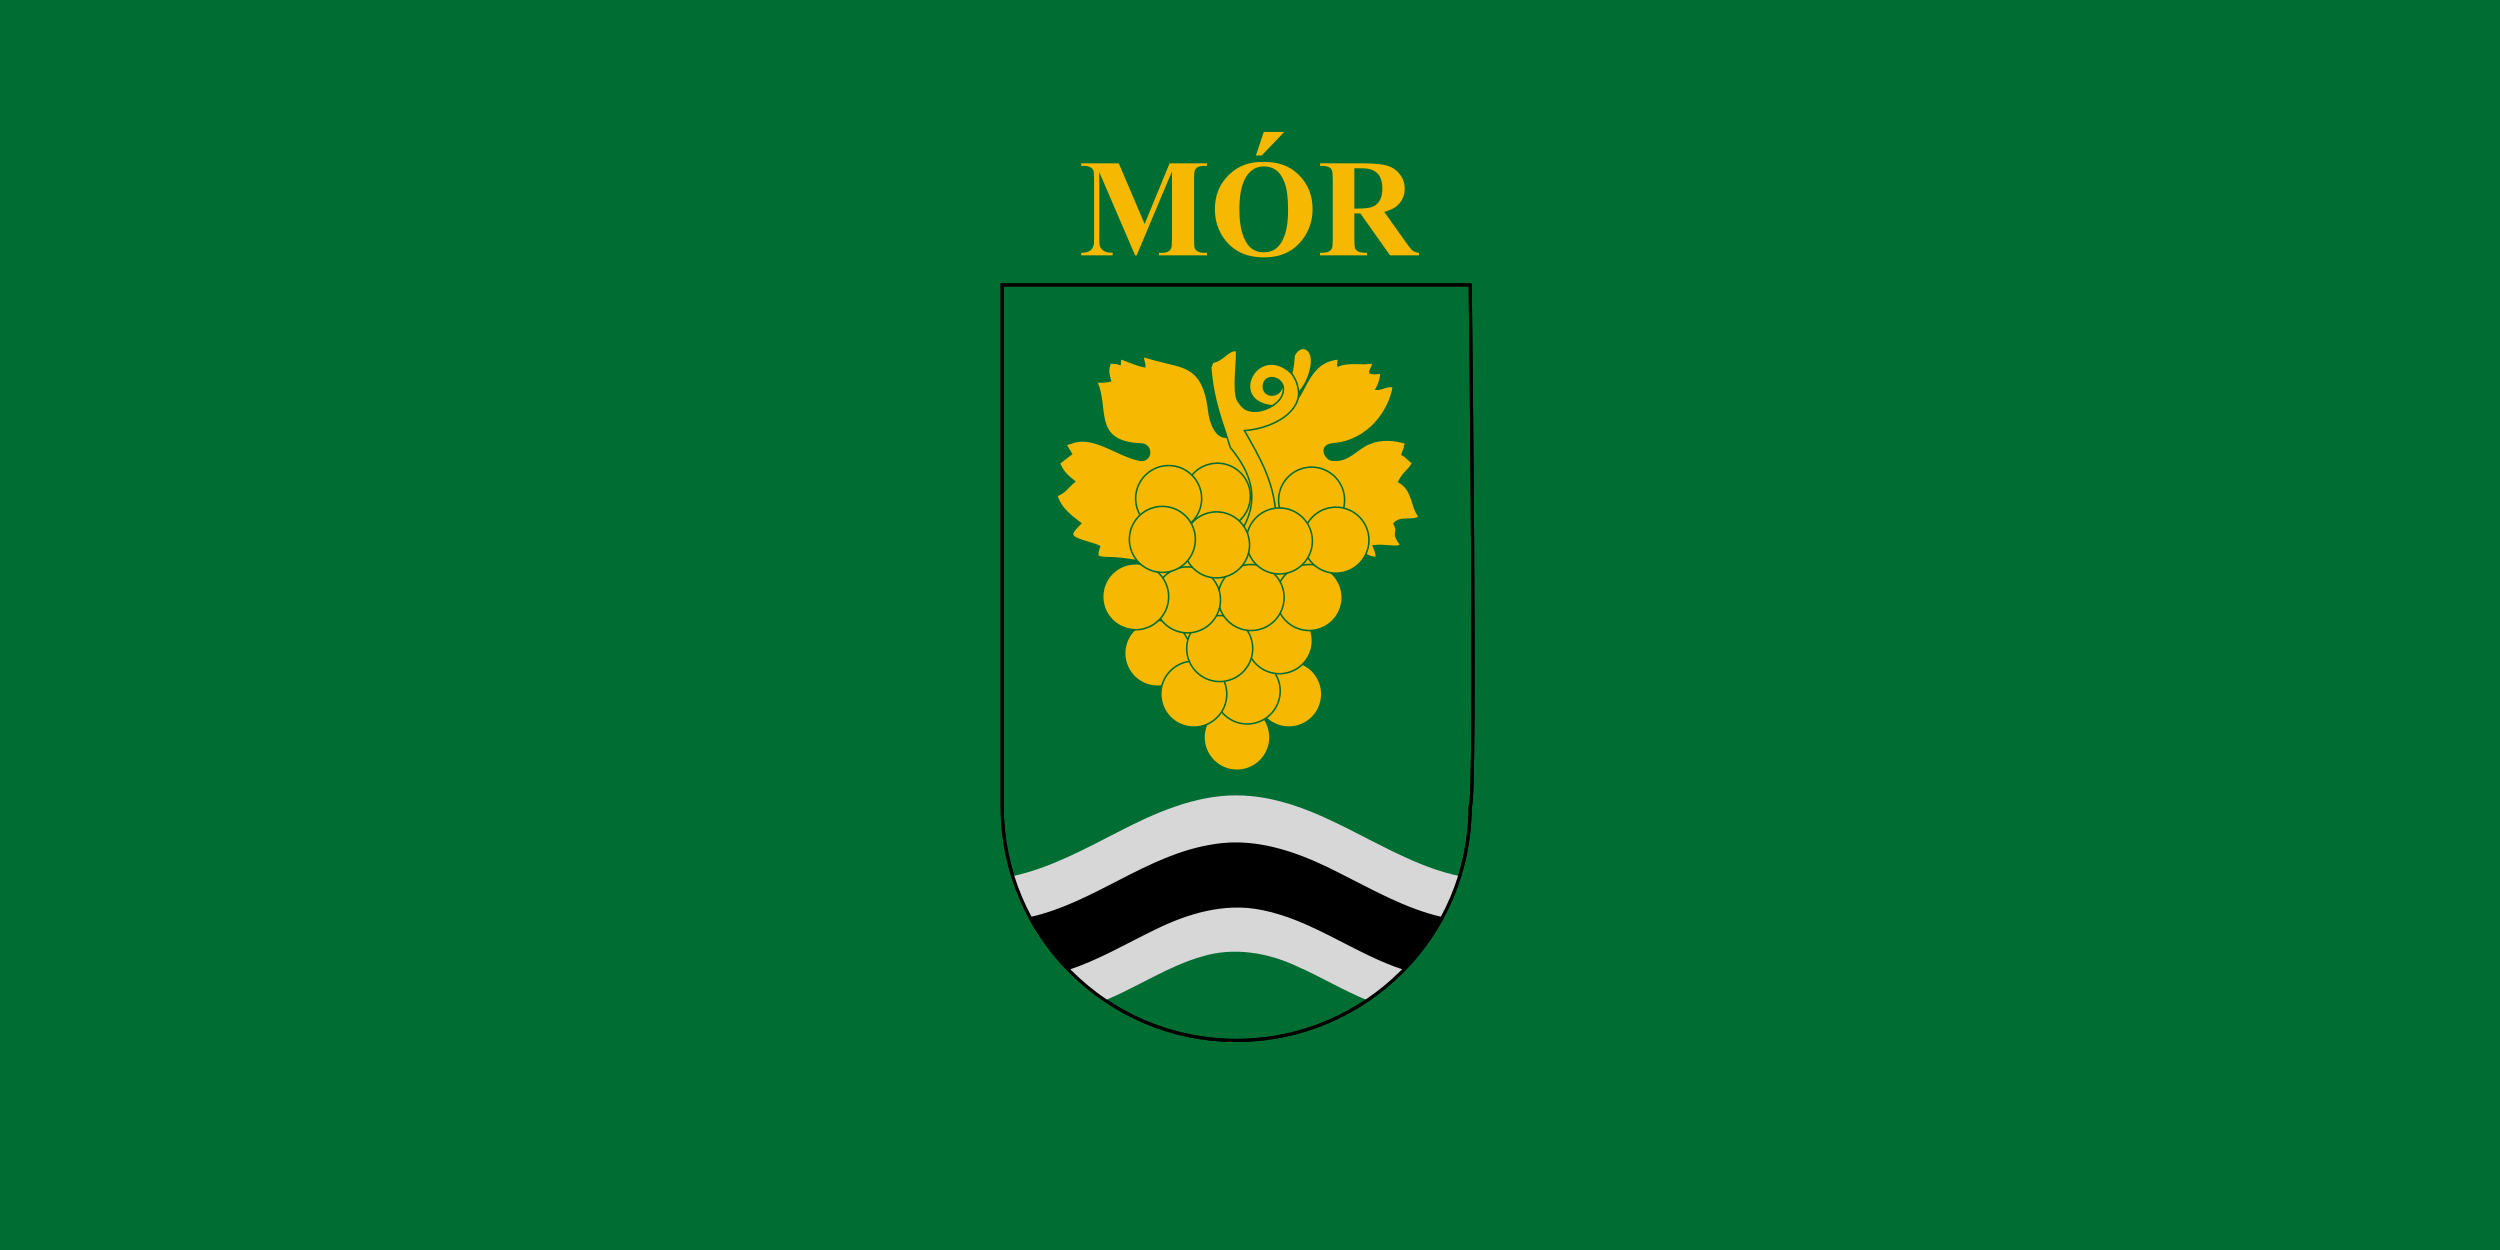 <svg width="1200" height="600" version="1.1" viewBox="0 0 1200 600" xmlns="http://www.w3.org/2000/svg">
 <g transform="translate(0,-522.52)">
  <path d="m 0,522.52 h 1200 v 600 H 0 Z" fill="#006d33" style="paint-order:fill markers stroke"/>
  <g transform="matrix(.377 0 0 .377 8660.563 2286.745)" shape-rendering="auto">
   <g>
    <path d="m-21100.438-3652.877c0 164.552-133.399 297.945-297.951 297.937-164.543 0-297.93-133.393-297.93-297.937v-663.998h595.881s8.065 657 0 663.998z" color="#000000" color-rendering="auto" fill="#006d33" image-rendering="auto" solid-color="#000000" stroke="#000" stroke-width="4" style="isolation:auto;mix-blend-mode:normal"/>
    <path transform="translate(-21232.373,-3734.219)" d="m-165.471 67.223c-53.442-0.143-104.307 22.481-151.115 46.727-42.774 21.91-86.714 45.937-133.916 56.137 20.285 65.098 62.297 120.612 117.551 158.061 41.575-16.969 80.017-43.424 123.416-55.729 39.993-12.261 83.235-5.147 120.551 12.287 30.076 13.198 59.269 30.858 89.965 43.412 55.24-37.451 97.24-92.96 117.518-158.051-23.072-4.922-45.491-13.086-66.939-22.936-65.418-29.179-127.143-72.722-200.363-79.109-5.582-0.525-11.138-0.784-16.666-0.799z" color="#000000" color-rendering="auto" fill="#d7d7d7" fill-rule="evenodd" image-rendering="auto" solid-color="#000000" style="isolation:auto;mix-blend-mode:normal"/>
    <path transform="translate(-21232.373,-3734.219)" d="m-169.104 129.158c-8.603 0.121-17.243 0.881-25.898 2.375-83.907 12.848-150.716 74.21-232.619 92.479 12.739 23.309 28.504 44.726 46.764 63.729 37.982-12.209 73.541-33.329 109.26-50.57 42.411-21.2 90.743-35.794 138.322-25.957 65.339 12.692 119.629 56.524 182.111 76.539 18.258-18.999 34.021-40.41 46.76-63.715-46.504-10.517-89.492-35.296-131.895-56.562-40.965-21.043-86.348-38.972-132.805-38.316z" color="#000000" color-rendering="auto" fill-rule="evenodd" image-rendering="auto" solid-color="#000000" stroke="#000" stroke-width="4" style="isolation:auto;mix-blend-mode:normal"/>
   </g>
   <path d="m-21100.438-3652.877c0 164.552-133.399 297.945-297.951 297.937-164.543 0-297.93-133.393-297.93-297.937v-663.998h595.881s8.065 657 0 663.998z" color="#000000" color-rendering="auto" fill="none" image-rendering="auto" solid-color="#000000" stroke="#000" stroke-width="4" style="isolation:auto;mix-blend-mode:normal"/>
   <g transform="translate(-1240)" fill="#f6b801" stroke="#006d33" stroke-width="2">
    <g fill-rule="evenodd">
     <path d="m-20165.873-4124.875c-12.19 6.786-24.314-6.364-27.5-32.5-5.279-43.311-21.144-52.667-45.384-58.461-11.271-2.694-25.551-6.205-38.116-10.039 0.147 6.138 2.357 8.501 1.945 13.149-9.925-1.872-19.641-6.519-29.863-10.178-1.986 2.397-1.089 4.795-1.507 7.192-3.862-1.811-8.486-1.715-13.028-1.823 0.08 5.629-4.127 6.783 0.867 22.923-5.867 1.535-11.734 1.24-17.602 1.362 15.408 33.209-6.515 76.613 56.644 78.899 15.383 0.557 13.841 23.857-2.432 20.467-28.282-5.892-58.261-32.211-84.981-22.137-2.698 1.018-5.631 1.129-8.357 2.692l7.071 11.667-15.285 11.792c3.889 10.864 11.348 17.266 19.174 23.209-7.361 6.133-12.223 14.265-22.542 18.031 4.376 15.393 17.116 25.52 30.32 35.355-14.42 13.723-11.674 16.044-3.972 19.584 8.595 3.95 23.392 6.777 28.014 9.761-1.846 5.681-2.999 9.552-1.834 11.799 1.693 3.263 14.041 2.267 22.008 2.904 13.204 1.055 25.259 2.954 36.749 5.267 22.407 4.511-14.078 34.287 8.366 38.772l35.245 76.312 159.5-66 56-63 11.75-5c7.56 7.766 18.561 14.572 24.75 12.5 0.07-5.6-2.324-9.759-4-14.25 15.272-1.98 30.745 3.087 34.955-1.177-13.326-18.419-0.99-13.663-8.546-27.118 8.337-9.989 23.932-1.848 32.35-9.104-10.386-10.501-7.298-34.276-26.259-44.101 7-14.021 14.125-15.343 17.625-24.5-5.213-2.634-8.446-8.219-13.5-10.25l3.375-9.125c-0.256-1.667-0.154-3.333 2.875-5-16.059-5.09-32.948-6.396-48.161 0.125-17.904 7.675-25.494 23.083-47.034 21.125-8.631-0.785-18.325-19.16 1.89-20.875 45.263-3.839 71.177-43.017 75.955-72.243-6.914-2.988-14.235 3.582-21.92 2.829 3.24-5.469 5.449-11.302 6.343-20.526-4.682-0.029-9.121 1.639-14.098-0.459-0.682-4.726 3.981-6.998 3.409-12.873-11.944 3.081-31.026-2.063-44.091 4.159-0.841-3.203 1.034-5.933 0.442-9.015-37.938 3.689-39.316 39.601-58.778 59.574" color="#000000" color-rendering="auto" image-rendering="auto" solid-color="#000000" style="isolation:auto;mix-blend-mode:normal"/>
     <path transform="translate(-21232.373,-3734.219)" d="m1159.709-501.92c-4.232-0.229-8.882 2.746-12.123 9.41-0.45 7.017-0.806 13.964-3.086 22.354-43.497-40.465-82.247 36.039-24.5 41.5-8.769 5.532-21.373 9.267-32.338 5-5.065-1.971-9.042-7.616-11.535-11.551-7.413-11.7 0.751-61.821-2.188-63.949-10.333-0.997-15.717 12.221-29.939 15l-2.5 6.5c3.393 43.88 15.418 70.497 25 102 27.826 33.796 38.353 67.695 13 108l35 10.5 10-33.5c-2.71-41.963-20.386-72.142-40-106.5 29.733-2.031 68.856-19.137 69.029-48 5.976-7.403 11.718-15.301 15.41-31.146 3.717-15.951-2.177-25.235-9.23-25.617zm-40.459 37.336c6.31-0.042 13.318 4.526 14.75 12.178-9.918 16.982-27.534 10.044-25.25-3 1.107-6.325 5.592-9.145 10.5-9.178z" color="#000000" color-rendering="auto" image-rendering="auto" solid-color="#000000" style="isolation:auto;mix-blend-mode:normal"/>
     <path d="m-20078.843-4179.375c-0.581-10.202-4.13-18.121-9.03-25" color="#000000" color-rendering="auto" image-rendering="auto" solid-color="#000000" style="isolation:auto;mix-blend-mode:normal"/>
     <path d="m-20112.373-4162.875c9.931-6.321 15.065-14.097 14-23.75" color="#000000" color-rendering="auto" image-rendering="auto" solid-color="#000000" style="isolation:auto;mix-blend-mode:normal"/>
    </g>
    <g>
     <path d="m-20020.373-4042.875a42 42 0 0 1-42 42 42 42 0 0 1-42-42 42 42 0 0 1 42-42 42 42 0 0 1 42 42z" color="#000000" color-rendering="auto" image-rendering="auto" solid-color="#000000" style="isolation:auto;mix-blend-mode:normal"/>
     <path d="m-20140.373-4047.875a42 42 0 0 1-42 42 42 42 0 0 1-42-42 42 42 0 0 1 42-42 42 42 0 0 1 42 42z" color="#000000" color-rendering="auto" image-rendering="auto" solid-color="#000000" style="isolation:auto;mix-blend-mode:normal"/>
     <path d="m-20202.373-4044.875a42 42 0 0 1-42 42 42 42 0 0 1-42-42 42 42 0 0 1 42-42 42 42 0 0 1 42 42z" color="#000000" color-rendering="auto" image-rendering="auto" solid-color="#000000" style="isolation:auto;mix-blend-mode:normal"/>
     <path d="m-20115.373-3740.875a42 42 0 0 1-42 42 42 42 0 0 1-42-42 42 42 0 0 1 42-42 42 42 0 0 1 42 42z" color="#000000" color-rendering="auto" image-rendering="auto" solid-color="#000000" style="isolation:auto;mix-blend-mode:normal"/>
     <path d="m-20049.373-3795.875a42 42 0 0 1-42 42 42 42 0 0 1-42-42 42 42 0 0 1 42-42 42 42 0 0 1 42 42z" color="#000000" color-rendering="auto" image-rendering="auto" solid-color="#000000" style="isolation:auto;mix-blend-mode:normal"/>
     <path d="m-20102.373-3799.875a42 42 0 0 1-42 42 42 42 0 0 1-42-42 42 42 0 0 1 42-42 42 42 0 0 1 42 42z" color="#000000" color-rendering="auto" image-rendering="auto" solid-color="#000000" style="isolation:auto;mix-blend-mode:normal"/>
     <path d="m-20216.373-3847.875a42 42 0 0 1-42 42 42 42 0 0 1-42-42 42 42 0 0 1 42-42 42 42 0 0 1 42 42z" color="#000000" color-rendering="auto" image-rendering="auto" solid-color="#000000" style="isolation:auto;mix-blend-mode:normal"/>
     <path d="m-20170.373-3795.875a42 42 0 0 1-42 42 42 42 0 0 1-42-42 42 42 0 0 1 42-42 42 42 0 0 1 42 42z" color="#000000" color-rendering="auto" image-rendering="auto" solid-color="#000000" style="isolation:auto;mix-blend-mode:normal"/>
     <path d="m-20061.373-3863.875a42 42 0 0 1-42 42 42 42 0 0 1-42-42 42 42 0 0 1 42-42 42 42 0 0 1 42 42z" color="#000000" color-rendering="auto" image-rendering="auto" solid-color="#000000" style="isolation:auto;mix-blend-mode:normal"/>
     <path d="m-20137.373-3853.875a42 42 0 0 1-42 42 42 42 0 0 1-42-42 42 42 0 0 1 42-42 42 42 0 0 1 42 42z" color="#000000" color-rendering="auto" image-rendering="auto" solid-color="#000000" style="isolation:auto;mix-blend-mode:normal"/>
     <path d="m-20023.373-3918.875a42 42 0 0 1-42 42 42 42 0 0 1-42-42 42 42 0 0 1 42-42 42 42 0 0 1 42 42z" color="#000000" color-rendering="auto" image-rendering="auto" solid-color="#000000" style="isolation:auto;mix-blend-mode:normal"/>
     <path d="m-20097.373-3918.875a42 42 0 0 1-42 42 42 42 0 0 1-42-42 42 42 0 0 1 42-42 42 42 0 0 1 42 42z" color="#000000" color-rendering="auto" image-rendering="auto" solid-color="#000000" style="isolation:auto;mix-blend-mode:normal"/>
     <path d="m-20178.373-3915.875a42 42 0 0 1-42 42 42 42 0 0 1-42-42 42 42 0 0 1 42-42 42 42 0 0 1 42 42z" color="#000000" color-rendering="auto" image-rendering="auto" solid-color="#000000" style="isolation:auto;mix-blend-mode:normal"/>
     <path d="m-20244.373-3919.875a42 42 0 0 1-42 42 42 42 0 0 1-42-42 42 42 0 0 1 42-42 42 42 0 0 1 42 42z" color="#000000" color-rendering="auto" image-rendering="auto" solid-color="#000000" style="isolation:auto;mix-blend-mode:normal"/>
     <path d="m-19989.373-3991.875a42 42 0 0 1-42 42 42 42 0 0 1-42-42 42 42 0 0 1 42-42 42 42 0 0 1 42 42z" color="#000000" color-rendering="auto" image-rendering="auto" solid-color="#000000" style="isolation:auto;mix-blend-mode:normal"/>
     <path d="m-20061.373-3990.875a42 42 0 0 1-42 42 42 42 0 0 1-42-42 42 42 0 0 1 42-42 42 42 0 0 1 42 42z" color="#000000" color-rendering="auto" image-rendering="auto" solid-color="#000000" style="isolation:auto;mix-blend-mode:normal"/>
     <path d="m-20141.373-3985.875a42 42 0 0 1-42 42 42 42 0 0 1-42-42 42 42 0 0 1 42-42 42 42 0 0 1 42 42z" color="#000000" color-rendering="auto" image-rendering="auto" solid-color="#000000" style="isolation:auto;mix-blend-mode:normal"/>
     <path d="m-20210.373-3992.875a42 42 0 0 1-42 42 42 42 0 0 1-42-42 42 42 0 0 1 42-42 42 42 0 0 1 42 42z" color="#000000" color-rendering="auto" image-rendering="auto" solid-color="#000000" style="isolation:auto;mix-blend-mode:normal"/>
    </g>
   </g>
  </g>
  <g transform="matrix(2.778,0,0,2.778,2.4177771e-5,-1995.59)" fill="#f6b801" style="font-feature-settings:normal;font-variant-caps:normal;font-variant-ligatures:normal;font-variant-numeric:normal" aria-label="MÓR">
   <path d="m197.777 945.147 4.312-10.477h6.469v0.434h-0.516q-0.703 0-1.125 0.246-0.293 0.164-0.469 0.551-0.129 0.281-0.129 1.465v10.477q0 1.219 0.129 1.523 0.129 0.305 0.527 0.539 0.398 0.223 1.066 0.223h0.516v0.434h-8.297v-0.434h0.516q0.703 0 1.125-0.246 0.293-0.164 0.469-0.562 0.129-0.281 0.129-1.477v-11.777l-6.094 14.496h-0.281l-6.188-14.391v11.191q0 1.172 0.059 1.441 0.152 0.586 0.656 0.961 0.516 0.363 1.605 0.363v0.434h-5.438v-0.434h0.164q0.527 0.012 0.984-0.164 0.457-0.188 0.691-0.492 0.234-0.305 0.363-0.855 0.023-0.129 0.023-1.195v-10.055q0-1.207-0.129-1.5-0.129-0.305-0.527-0.527-0.398-0.234-1.066-0.234h-0.504v-0.434h6.492z"/>
   <path d="m218.25 934.447q3.797-0.141 6.164 2.215 2.379 2.355 2.379 5.895 0 3.023-1.77 5.32-2.344 3.047-6.621 3.047-4.289 0-6.633-2.906-1.852-2.297-1.852-5.449 0-3.539 2.402-5.895 2.414-2.367 5.93-2.227zm0.141 0.75q-2.18 0-3.316 2.227-0.926 1.828-0.926 5.25 0 4.066 1.43 6.012 0.996 1.359 2.789 1.359 1.207 0 2.016-0.586 1.031-0.75 1.605-2.391 0.574-1.652 0.574-4.301 0-3.152-0.586-4.711-0.586-1.57-1.5-2.215-0.902-0.645-2.086-0.645zm3.504-5.953-3.879 4.066h-1.008l1.359-4.066z"/>
   <path d="m234.012 943.318v4.453q0 1.289 0.152 1.629 0.164 0.328 0.562 0.527t1.488 0.199v0.434h-8.133v-0.434q1.102 0 1.488-0.199 0.398-0.211 0.551-0.539 0.164-0.328 0.164-1.617v-10.312q0-1.289-0.164-1.617-0.152-0.34-0.551-0.539t-1.488-0.199v-0.434h7.383q2.883 0 4.219 0.398 1.336 0.398 2.18 1.477 0.844 1.066 0.844 2.508 0 1.758-1.266 2.906-0.809 0.727-2.262 1.09l3.82 5.379q0.75 1.043 1.066 1.301 0.48 0.363 1.113 0.398v0.434h-5.004l-5.121-7.242zm0-7.793v6.961h0.668q1.629 0 2.438-0.293 0.809-0.305 1.266-1.078 0.469-0.785 0.469-2.039 0-1.816-0.855-2.684-0.844-0.867-2.73-0.867z"/>
  </g>
 </g>
</svg>
